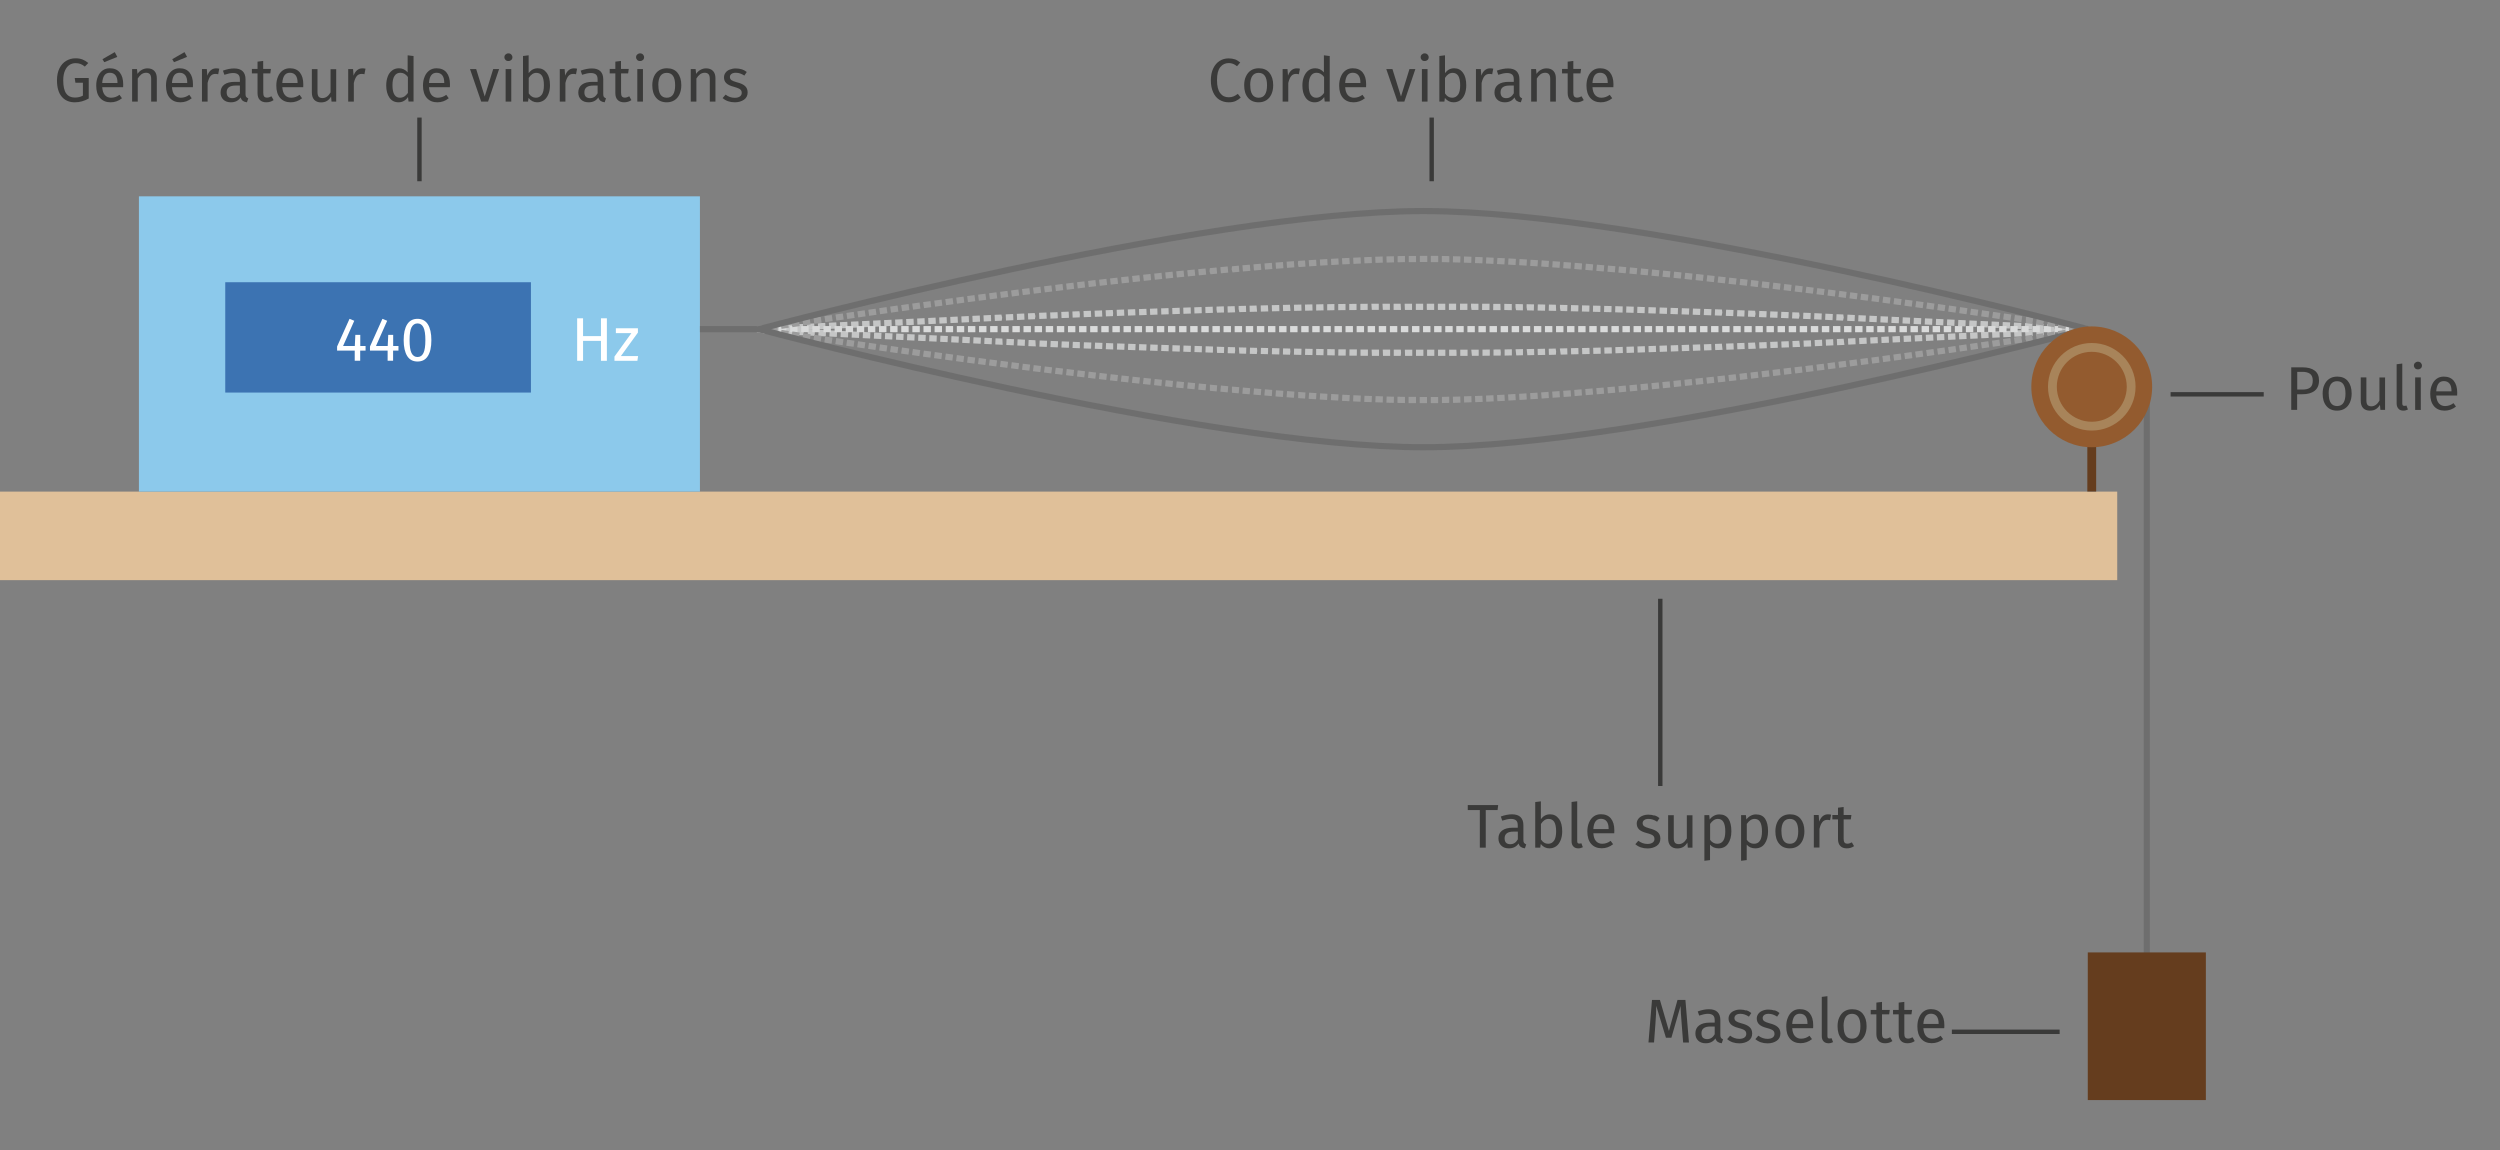 <?xml version="1.0" encoding="UTF-8"?>
<svg id="Calque_1" data-name="Calque 1" xmlns="http://www.w3.org/2000/svg" viewBox="0 0 283.46 130.39">
  <rect x="0" y="0" width="283.46" height="130.39" fill="#808080" stroke="none"/>
  <defs>
    <style>
      .cls-1 {
        fill: #fff;
      }

      .cls-2 {
        fill: #9c9c9c;
      }

      .cls-3 {
        fill: #935b2f;
      }

      .cls-4 {
        fill: #a8845a;
      }

      .cls-5 {
        fill: #d9dada;
      }

      .cls-6 {
        fill: #c5c6c6;
      }

      .cls-7 {
        fill: #6e6e6e;
      }

      .cls-8, .cls-9 {
        fill: #653d1e;
      }

      .cls-10 {
        fill: #3a3a39;
      }

      .cls-11 {
        fill: #3c73b2;
      }

      .cls-11, .cls-9, .cls-12, .cls-13 {
        fill-rule: evenodd;
      }

      .cls-12 {
        fill: #e0c099;
      }

      .cls-13 {
        fill: #8cc9eb;
      }

      .cls-14 {
        isolation: isolate;
      }
    </style>
  </defs>
  <path class="cls-6" d="m236.7,37.67l-.85-.04.04-.7.85.04-.04.7Zm-150.22-.02l-.04-.7.84-.04.04.7-.84.04Zm148.95-.04l-.84-.04.04-.7.84.04-.04.7Zm-147.67-.02l-.06-.7.84-.04.04.7-.82.04Zm146.41-.04l-.84-.04.04-.7.84.04-.04.7Zm-145.18-.02l-.04-.7.84-.04.04.7-.84.04Zm143.92-.04l-.84-.04.04-.7.84.04-.04.7Zm-142.66-.02l-.04-.7.84-.04.04.7-.84.04Zm141.41-.04l-.84-.04.04-.7.84.04-.04.7Zm-140.07-.02l-.09-.35-.02-.35.84-.04.03.7-.76.04Zm138.82-.04l-.84-.04.04-.7.84.04-.04.7Zm-137.64-.02l-.04-.7.84-.04.03.7-.84.04Zm136.38-.04l-.84-.04.04-.7.84.04-.04.7Zm-135.13-.02l-.04-.7.84-.04.04.7-.84.04Zm133.87-.04l-.84-.04.03-.7.84.04-.04.7Zm-132.62-.02l-.04-.7.84-.04.03.7-.84.04Zm131.36-.04l-.84-.04.03-.7.84.04-.03.7Zm-130.11-.02l-.03-.7.84-.04.03.7-.84.04Zm128.85-.04l-.84-.04.04-.7.84.04-.03.7Zm-127.6-.02l-.03-.7.84-.04.03.7-.84.04Zm126.34-.04l-.84-.04.03-.7.84.04-.03.7Zm-125.09-.02l-.03-.7.84-.04.03.7-.84.04Zm123.83-.04l-.84-.04.03-.7.84.04-.03.7Zm-122.58-.02l-.03-.7.84-.04.03.7-.84.04Zm121.32-.04l-.84-.04.03-.7.84.04-.03.7Zm-120.07-.02l-.03-.7.84-.04.03.7-.84.04Zm118.81-.04l-.84-.04.03-.7.84.04-.03.7Zm-117.56-.02l-.03-.7.84-.04.03.7-.84.04Zm116.3-.04l-.84-.04.03-.7.84.04-.03.7Zm-115.05-.02l-.03-.7.84-.04.03.7-.84.04Zm113.79-.04l-.84-.04.03-.7.84.04-.03.7Zm-112.54-.02l-.03-.7.84-.04.03.7-.84.04Zm111.28-.04l-.84-.04.03-.7.84.04-.03.7Zm-110.03-.02l-.03-.7.84-.04.03.7-.84.04Zm108.77-.04l-.84-.04.03-.7.84.04-.03.7Zm-107.52-.02l-.03-.7.84-.04.03.7-.84.04Zm106.27-.04l-.84-.04.03-.7.84.04-.03.7Zm-105.01-.02l-.03-.7.84-.04.03.7-.84.04Zm103.75-.04l-.84-.04.03-.7.84.04-.03.7Zm-102.5-.02l-.03-.7.84-.04.03.7-.84.04Zm101.25-.04l-.84-.04.03-.7.84.04-.03.7Zm-99.99-.02l-.03-.7.84-.04.03.7-.84.04Zm98.74-.04l-.84-.04.03-.7.84.04-.03.7Zm-97.48-.02l-.03-.7.77-.03.09.35-.05.35-.77.03Zm96.23-.04v-.35s0,.35,0,.35Zm-.06,0l-.77-.03.03-.7.77.03.05.35-.08.35Zm-94.91-.01l-.03-.7.84-.04.03.7-.84.04Zm93.72-.04l-.84-.04.03-.7.84.04-.03.7Zm-92.46-.02l-.03-.7.84-.04.03.7-.84.04Zm91.21-.04l-.84-.04.03-.7.84.04-.03.7Zm-89.95-.02l-.03-.7.77-.03.08.35-.06.35-.77.03Zm88.7-.04l-.84-.03.03-.7.84.03-.03.7Zm-87.44-.02l-.03-.7.84-.03.03.7-.84.03Zm86.19-.03v-.35s0,.35,0,.35Zm-.06,0l-.78-.03.03-.7.77.03.05.35-.08.35Zm-84.87-.01l-.03-.7.84-.03.03.7-.84.03Zm83.68-.04l-.84-.03.03-.7.84.03-.03.7Zm-82.42-.02l-.03-.7.84-.03.03.7-.84.03Zm81.17-.03l-.84-.03.03-.7.84.03-.03.7Zm-79.91-.02l-.03-.7.8-.03.05.35-.02.35-.8.03Zm78.66-.03l-.84-.03.03-.7.84.03-.03.7Zm-77.4-.02l-.03-.7.84-.03.03.7-.84.03Zm76.15-.03v-.35s0,.35,0,.35Zm-.06,0l-.78-.03.03-.7.78.03.05.35-.07.35Zm-74.83-.01l-.03-.7.84-.03.03.7-.84.03Zm73.64-.03l-.83-.03.03-.7.83.03-.03.7Zm-72.39-.02l-.03-.7.81-.03.04.35-.02.35-.81.03Zm71.13-.03l-.84-.03.03-.7.84.03-.03.7Zm-69.88-.02l-.03-.7.84-.03.03.7-.84.03Zm68.63-.03v-.35s0,.35,0,.35Zm-.06,0l-.78-.03.03-.7.78.03.04.35-.07.35Zm-67.31-.01l-.03-.7.84-.03.03.7-.84.03Zm66.12-.03l-.84-.03.03-.7.84.03-.03.7Zm-64.86-.01l-.02-.7.84-.03.03.7-.84.03Zm63.6-.03l-.84-.03.03-.7.84.03-.03.7Zm-62.35-.01l-.03-.7.84-.03.02.7-.84.03Zm61.09-.03l-.84-.03.03-.7.84.03-.03.7Zm-59.83-.01l-.02-.7.84-.03.02.7-.84.03Zm58.57-.03l-.84-.03.02-.7.84.03-.03.7Zm-57.31-.01l-.02-.7.84-.03.02.7-.84.03Zm56.06-.03l-.84-.03.03-.7.84.03-.02.7Zm-54.81-.01l-.02-.7.84-.03.02.7-.84.03Zm53.55-.03l-.84-.03.02-.7.84.03-.02.7Zm-52.3-.01l-.02-.7.83-.03.02.7-.83.03Zm51.04-.03l-.84-.03.02-.7.84.03-.02.7Zm-49.79-.01l-.02-.7.84-.03.02.7-.84.03Zm48.54-.03l-.84-.03.02-.7.84.03-.02.7Zm-47.23-.01l-.06-.35v-.35s.83-.03.83-.03l.02.7-.79.02Zm45.98-.02l-.84-.03.02-.7.84.03-.02.7Zm-44.77-.01l-.02-.7.81-.02.05.7-.84.03Zm43.51-.03l-.84-.02.02-.7.84.02-.02.7Zm-42.19-.01l-.08-.35v-.35s.83-.02.83-.02l.02.7-.77.02Zm40.93-.02l-.84-.02.02-.7.84.02-.02.7Zm-39.75-.01l-.02-.7.79-.02.06.7-.84.02Zm38.5-.02l-.84-.02.02-.7.84.02-.02.7Zm-37.24-.01l-.02-.7.82-.02.04.7-.84.02Zm35.99-.02l-.84-.02.02-.7.84.02-.02.7Zm-34.73-.01l-.02-.7.84-.02.02.7-.84.02Zm33.48-.02l-.76-.02-.07-.35v-.35s.85.02.85.02l-.02.7Zm-32.22-.01l-.02-.7.8-.02.06.7-.84.02Zm30.96-.02l-.84-.02.02-.7.79.02.03.7Zm-29.71,0l-.02-.7.84-.02.02.7-.84.02Zm28.45-.02l-.84-.02.02-.7.84.02-.02.7Zm-27.2,0l-.02-.7.84-.02.02.7-.84.02Zm25.94-.02l-.77-.02-.06-.35v-.35s.84.02.84.02l-.02.7Zm-24.69,0v-.7s.82-.02.82-.02l.02.7-.84.02Zm23.43-.02l-.77-.02-.06-.35v-.35s.84.02.84.02v.7Zm-22.18,0v-.7s.82-.02.82-.02v.7s-.82.02-.82.02Zm20.92-.02l-.84-.02v-.7s.85.02.85.02v.7Zm-19.67,0v-.7s.83-.01.83-.01v.7s-.83.01-.83.01Zm18.41-.01h-.84s.01-.71.01-.71h.81s.02.71.02.71Zm-17.16,0v-.7s.83-.01.83-.01v.7s-.83.01-.83.01Zm15.9-.01h-.84s.01-.71.01-.71h.84s-.01.71-.01.71Zm-14.64,0v-.7s.83-.01.83-.01v.7s-.83.01-.83.01Zm13.39-.01h-.78s-.06-.36-.06-.36v-.35s.84.01.84.01v.7Zm-12.09,0l-.05-.7h.84s0,.69,0,.69h-.8Zm10.84,0h-.84s0-.71,0-.71h.84s0,.71,0,.71Zm-9.59,0l-.04-.7h.84s0,.69,0,.69h-.8Zm8.33,0h-.84s0-.71,0-.71h.82s0,.71,0,.71Zm-7.11,0v-.7s.8,0,.8,0l.04.7h-.84Zm5.86,0h-.84s0-.7,0-.7h.84s0,.7,0,.7Zm-4.58,0l-.03-.7h.84s0,.7,0,.7h-.81Zm3.32,0h-.83s-.01-.35-.01-.35v-.35s.84,0,.84,0v.7Zm-2.08,0v-.7s.83,0,.83,0v.7h-.83Z"/>
  <path class="cls-6" d="m161.38,40.35h-.83s0-.7,0-.7h.84v.7Zm.43,0v-.7s.82,0,.82,0v.7s-.82,0-.82,0Zm-1.69,0h-.81s-.02-.7-.02-.7h.84s0,.7,0,.7Zm2.93,0v-.7s.83,0,.83,0v.7s-.83,0-.83,0Zm-4.19,0v-.35s0,.35,0,.35Zm-.03,0h-.8s0-.71,0-.71h.8s.03.36.03.36l-.04.35Zm5.48,0v-.7s.82,0,.82,0l.02.35v.35s-.84,0-.84,0Zm-6.7,0h-.8s-.03-.71-.03-.71h.84s0,.71,0,.71Zm7.96,0v-.7s.83,0,.83,0v.7s-.83,0-.83,0Zm-9.22,0h-.8s-.03-.71-.03-.71h.84s0,.71,0,.71Zm10.54,0l-.07-.7h.84s0,.69,0,.69h-.78Zm-11.79-.01h-.84s0-.71,0-.71h.84s0,.71,0,.71Zm12.99,0v-.7s.83-.01.83-.01v.7s-.83.01-.83.01Zm-14.25-.01h-.84s.01-.71.01-.71h.84s-.01.71-.01.71Zm15.5,0v-.7s.79-.01.79-.01l.04.35-.02.35h-.81Zm-16.76-.01h-.84s.01-.71.01-.71h.84s-.01.71-.01.71Zm18.02,0v-.7s.82-.02.82-.02v.7s-.82.02-.82.02Zm-19.27-.02l-.84-.02v-.7s.85.02.85.02v.7Zm20.59,0l-.08-.7.84-.02v.7s-.76.02-.76.02Zm-21.85-.02l-.84-.02v-.7s.85.02.85.02l-.02.7Zm23.11,0l-.08-.7.84-.02.02.7-.77.02Zm-24.37-.02l-.84-.02.02-.7.84.02-.02.7Zm25.55,0l-.02-.7.84-.02.02.7-.84.02Zm-26.81-.02l-.84-.02.02-.7.84.02-.02.7Zm28.07,0l-.02-.7.79-.02.05.35-.03.35-.79.02Zm-29.32-.02v-.35s0,.35,0,.35Zm-.04,0l-.8-.02.02-.7.8.02.03.35-.05.35Zm30.7-.01l-.1-.7.84-.02.02.7-.76.02Zm-31.91-.02l-.84-.02.02-.7.84.02-.02.7Zm33.09-.01l-.02-.7.84-.02.02.7-.84.02Zm-34.35-.02v-.35s0,.35,0,.35Zm-.02,0l-.82-.02.02-.7.81.02v.35s-.02.35-.02.35Zm35.63,0l-.02-.7.84-.02.02.7-.84.02Zm-36.86-.02v-.35s0,.35,0,.35Zm-.04,0l-.79-.02.02-.7.79.02.03.35-.05.35Zm38.16-.01l-.02-.7.84-.02.02.7-.84.02Zm-39.37-.02l-.77-.02-.05-.7.84.02-.02.7Zm40.63-.01l-.02-.7.84-.02.02.7-.84.02Zm-41.88-.03v-.35s0,.35,0,.35Zm-.03,0l-.81-.02.02-.7.81.02.02.35-.04.35Zm43.16-.01l-.02-.7.84-.03.02.7-.84.03Zm-44.39-.03l-.79-.02-.03-.7.84.03-.02.7Zm45.65-.01l-.02-.7.84-.03.02.7-.84.03Zm-46.91-.03l-.84-.03.02-.7.84.03-.02.7Zm48.16-.01l-.02-.7.84-.03.02.7-.84.03Zm-49.42-.03l-.83-.03.02-.7.83.03-.02.7Zm50.67-.01l-.02-.7.84-.03.02.7-.84.03Zm-51.92-.03l-.84-.03.02-.7.84.03-.02.7Zm53.18-.01l-.03-.7.84-.03.02.7-.84.03Zm-54.43-.03l-.84-.03.02-.7.84.03-.02.7Zm55.69-.01l-.02-.7.84-.03.03.7-.84.03Zm-56.95-.03l-.84-.03.02-.7.84.03-.02.7Zm58.2-.01l-.03-.7.84-.03.03.7-.84.03Zm-59.46-.03l-.84-.03.03-.7.84.03-.02.7Zm60.72-.01l-.03-.7.84-.03.03.7-.84.03Zm-61.98-.03l-.84-.03.02-.7.84.03-.03.7Zm63.24-.01l-.03-.7.84-.03.03.7-.84.03Zm-64.49-.03l-.84-.03.03-.7.84.03-.03.7Zm65.75-.01l-.03-.7.78-.03.08.7-.84.03Zm-67-.03l-.84-.03.03-.7.84.03-.03.7Zm68.26-.01l-.03-.7.84-.03.03.7-.84.03Zm-69.52-.03l-.84-.03.03-.7.81.03v.7Zm70.77-.02l-.03-.7.83-.03.03.7-.83.03Zm-72.02-.03l-.84-.03.03-.7.84.03-.03.7Zm73.27-.01l-.03-.7.78-.03.09.7-.84.03Zm-74.53-.03l-.84-.03.03-.7.84.03-.03.7Zm75.78-.02l-.03-.7.84-.03.03.7-.84.03Zm-77.04-.03l-.84-.03.03-.7.8.03v.7Zm78.29-.02l-.03-.7.84-.03.03.7-.84.03Zm-79.55-.03l-.84-.03.03-.7.84.03-.03.7Zm80.81-.02l-.03-.7.84-.03.03.7-.84.03Zm-82.06-.03l-.84-.03.03-.7.84.03-.03.7Zm83.32-.02l-.03-.7.78-.03.09.7-.84.03Zm-84.57-.03l-.84-.03.03-.7.84.03-.03.7Zm85.83-.02l-.03-.7.84-.03.03.7-.84.03Zm-87.08-.04l-.84-.03.03-.7.77.03.04.7Zm88.34-.02l-.03-.7.84-.04.03.7-.84.04Zm-89.59-.04l-.84-.04.03-.7.84.04-.03.7Zm90.85-.02l-.03-.7.84-.04.03.7-.84.04Zm-92.1-.04l-.84-.04.03-.7.84.04-.03.7Zm93.36-.02l-.03-.7.77-.03.09.7-.84.04Zm-94.61-.04l-.84-.04.03-.7.77.03.04.7Zm95.87-.02l-.03-.7.84-.04.03.7-.84.04Zm-97.12-.04l-.84-.04.03-.7.84.04-.03.7Zm98.38-.02l-.03-.7.84-.04.03.7-.84.04Zm-99.63-.04l-.84-.04.03-.7.84.04-.03.7Zm100.89-.02l-.03-.7.84-.04.03.7-.84.04Zm-102.14-.04l-.84-.04.03-.7.84.04-.03.7Zm103.4-.02l-.03-.7.84-.04.03.7-.84.04Zm-104.65-.04l-.84-.04.03-.7.84.04-.03.7Zm105.91-.02l-.03-.7.84-.04.03.7-.84.04Zm-107.16-.04l-.84-.04.03-.7.84.04-.03.7Zm108.42-.02l-.03-.7.84-.04.03.7-.84.04Zm-109.67-.04l-.84-.04.03-.7.84.04-.03.7Zm110.93-.02l-.03-.7.84-.04.03.7-.84.04Zm-112.18-.04l-.84-.04.03-.7.84.04-.03.7Zm113.44-.02l-.03-.7.84-.04.03.7-.84.04Zm-114.7-.04l-.84-.04.03-.7.84.04-.03.7Zm115.95-.02l-.03-.7.84-.04.03.7-.84.04Zm-117.2-.04l-.84-.04.03-.7.84.04-.03.7Zm118.46-.02l-.03-.7.84-.04.03.7-.84.04Zm-119.72-.04l-.84-.04.03-.7.84.04-.03.7Zm120.97-.02l-.03-.7.84-.04.03.7-.84.04Zm-122.22-.04l-.84-.04.03-.7.84.04-.03.7Zm123.48-.02l-.03-.7.84-.04.03.7-.84.04Zm-124.74-.04l-.84-.04.03-.7.84.04-.03.7Zm125.99-.02l-.04-.7.84-.04.03.7-.84.04Zm-127.25-.04l-.84-.04.03-.7.84.04-.03.7Zm128.5-.02l-.03-.7.84-.04.03.7-.84.04Zm-129.76-.04l-.84-.04.04-.7.84.04-.03.7Zm131.01-.02l-.03-.7.84-.04.04.7-.84.04Zm-132.27-.04l-.84-.04.04-.7.84.04-.04.7Zm133.52-.02l-.04-.7.84-.04.04.7-.84.04Zm-134.78-.04l-.84-.04.04-.7.84.04-.03.7Zm136.03-.02l-.04-.7.84-.04.04.7-.84.04Zm-137.29-.04l-.76-.04-.04-.7.84.04-.03.7Zm138.55-.02l-.04-.7.84-.04.04.7-.84.04Zm-139.8-.04l-.84-.04.04-.7.84.04-.04.7Zm141.06-.02l-.04-.7.84-.04.04.7-.84.04Zm-142.31-.04l-.84-.04.04-.7.84.04-.04.7Zm143.57-.02l-.04-.7.84-.04.04.7-.84.04Zm-144.83-.04l-.82-.04v-.7s.85.04.85.04l-.04.7Zm146.09-.02l-.04-.7.84-.04.04.7-.84.04Zm-147.34-.04l-.84-.04.04-.7.84.04-.04.7Zm148.6-.02l-.04-.7.85-.04.04.7-.85.04Z"/>
  <path class="cls-5" d="m236.3,37.67h-.84v-.7h.84v.7Zm-1.25,0h-.84v-.7h.84v.7Zm-1.26,0h-.84v-.7h.84v.7Zm-1.25,0h-.84v-.7h.84v.7Zm-1.26,0h-.84v-.7h.84v.7Zm-1.26,0h-.84v-.7h.84v.7Zm-1.25,0h-.84v-.7h.84v.7Zm-1.26,0h-.84v-.7h.84v.7Zm-1.25,0h-.84v-.7h.84v.7Zm-1.26,0h-.84v-.7h.84v.7Zm-1.26,0h-.84v-.7h.84v.7Zm-1.25,0h-.84v-.7h.84v.7Zm-1.26,0h-.84v-.7h.84v.7Zm-1.26,0h-.84v-.7h.84v.7Zm-1.25,0h-.84v-.7h.84v.7Zm-1.26,0h-.84v-.7h.84v.7Zm-1.25,0h-.84v-.7h.84v.7Zm-1.26,0h-.84v-.7h.84v.7Zm-1.26,0h-.84v-.7h.84v.7Zm-1.25,0h-.84v-.7h.84v.7Zm-1.26,0h-.84v-.7h.84v.7Zm-1.25,0h-.84v-.7h.84v.7Zm-1.26,0h-.84v-.7h.84v.7Zm-1.26,0h-.84v-.7h.84v.7Zm-1.25,0h-.84v-.7h.84v.7Zm-1.26,0h-.84v-.7h.84v.7Zm-1.25,0h-.84v-.7h.84v.7Zm-1.26,0h-.84v-.7h.84v.7Zm-1.26,0h-.84v-.7h.84v.7Zm-1.25,0h-.84v-.7h.84v.7Zm-1.26,0h-.84v-.7h.84v.7Zm-1.25,0h-.84v-.7h.84v.7Zm-1.26,0h-.84v-.7h.84v.7Zm-1.26,0h-.84v-.7h.84v.7Zm-1.25,0h-.84v-.7h.84v.7Zm-1.26,0h-.84v-.7h.84v.7Zm-1.26,0h-.84v-.7h.84v.7Zm-1.25,0h-.84v-.7h.84v.7Zm-1.26,0h-.84v-.7h.84v.7Zm-1.25,0h-.84v-.7h.84v.7Zm-1.26,0h-.84v-.7h.84v.7Zm-1.26,0h-.84v-.7h.84v.7Zm-1.25,0h-.84v-.7h.84v.7Zm-1.26,0h-.84v-.7h.84v.7Zm-1.25,0h-.84v-.7h.84v.7Zm-1.26,0h-.84v-.7h.84v.7Zm-1.26,0h-.84v-.7h.84v.7Zm-1.25,0h-.84v-.7h.84v.7Zm-1.26,0h-.84v-.7h.84v.7Zm-1.25,0h-.84v-.7h.84v.7Zm-1.26,0h-.84v-.7h.84v.7Zm-1.26,0h-.84v-.7h.84v.7Zm-1.25,0h-.84v-.7h.84v.7Zm-1.26,0h-.84v-.7h.84v.7Zm-1.26,0h-.84v-.7h.84v.7Zm-1.25,0h-.84v-.7h.84v.7Zm-1.26,0h-.84v-.7h.84v.7Zm-1.25,0h-.84v-.7h.84v.7Zm-1.26,0h-.84v-.7h.84v.7Zm-1.26,0h-.84v-.7h.84v.7Zm-1.25,0h-.84v-.7h.84v.7Zm-1.26,0h-.84v-.7h.84v.7Zm-1.25,0h-.84v-.7h.84v.7Zm-1.26,0h-.84v-.7h.84v.7Zm-1.26,0h-.84v-.7h.84v.7Zm-1.25,0h-.84v-.7h.84v.7Zm-1.26,0h-.84v-.7h.84v.7Zm-1.25,0h-.84v-.7h.84v.7Zm-1.26,0h-.84v-.7h.84v.7Zm-1.26,0h-.84v-.7h.84v.7Zm-1.25,0h-.84v-.7h.84v.7Zm-1.26,0h-.84v-.7h.84v.7Zm-1.25,0h-.84v-.7h.84v.7Zm-1.26,0h-.84v-.7h.84v.7Zm-1.26,0h-.84v-.7h.84v.7Zm-1.26,0h-.84v-.7h.84v.7Zm-1.26,0h-.84v-.7h.84v.7Zm-1.26,0h-.84v-.7h.84v.7Zm-1.26,0h-.84v-.7h.84v.7Zm-1.26,0h-.84v-.7h.84v.7Zm-1.26,0h-.84v-.7h.84v.7Zm-1.26,0h-.84v-.7h.84v.7Zm-1.26,0h-.84v-.7h.84v.7Zm-1.26,0h-.84v-.7h.84v.7Zm-1.26,0h-.84v-.7h.84v.7Zm-1.26,0h-.84v-.7h.84v.7Zm-1.26,0h-.84v-.7h.84v.7Zm-1.26,0h-.84v-.7h.84v.7Zm-1.26,0h-.84v-.7h.84v.7Zm-1.26,0h-.84v-.7h.84v.7Zm-1.26,0h-.84v-.7h.84v.7Zm-1.26,0h-.84v-.7h.84v.7Zm-1.26,0h-.84v-.7h.84v.7Zm-1.26,0h-.84v-.7h.84v.7Zm-1.26,0h-.84v-.7h.84v.7Zm-1.26,0h-.84v-.7h.84v.7Zm-1.26,0h-.84v-.7h.84v.7Zm-1.26,0h-.84v-.7h.84v.7Zm-1.26,0h-.84v-.7h.84v.7Zm-1.26,0h-.84v-.7h.84v.7Zm-1.26,0h-.84v-.7h.84v.7Zm-1.26,0h-.84v-.7h.84v.7Zm-1.26,0h-.84v-.7h.84v.7Zm-1.26,0h-.84v-.7h.84v.7Zm-1.26,0h-.84v-.7h.84v.7Zm-1.26,0h-.84v-.7h.84v.7Zm-1.26,0h-.84v-.7h.84v.7Zm-1.26,0h-.84v-.7h.84v.7Zm-1.26,0h-.84v-.7h.84v.7Zm-1.26,0h-.84v-.7h.84v.7Zm-1.26,0h-.84v-.7h.84v.7Zm-1.26,0h-.84v-.7h.84v.7Zm-1.26,0h-.84v-.7h.84v.7Zm-1.26,0h-.84v-.7h.84v.7Zm-1.26,0h-.84v-.7h.84v.7Zm-1.26,0h-.84v-.7h.84v.7Zm-1.26,0h-.84v-.7h.84v.7Zm-1.26,0h-.84v-.7h.84v.7Zm-1.26,0h-.84v-.7h.84v.7Zm-1.26,0h-.84v-.7h.84v.7Z"/>
  <path class="cls-2" d="m161.39,45.71h-.42s0-.7,0-.7h.83s0,.7,0,.7h-.42Zm.84,0v-.7s.83,0,.83,0v.7s-.83,0-.83,0Zm-1.68,0h-.84s0-.71,0-.71h.84s0,.71,0,.71Zm2.94-.01v-.7s.83-.02.83-.02v.7s-.83.02-.83.02Zm-4.2,0l-.84-.02v-.7s.85.02.85.02v.7Zm5.46-.02l-.02-.7.84-.02.02.7-.84.02Zm-6.71,0l-.84-.02.02-.7.83.02-.02.7Zm7.97-.04l-.02-.7.84-.03.02.7-.84.03Zm-9.23,0l-.84-.03.03-.7.83.03-.02.7Zm10.49-.04l-.03-.7.84-.03.03.7-.84.03Zm-11.75,0l-.84-.03.03-.7.84.03-.03.7Zm13-.05l-.03-.7.84-.04.03.7-.84.04Zm-14.26,0l-.84-.04.03-.7.84.04-.03.7Zm15.52-.06l-.04-.7.84-.04.04.7-.84.04Zm-16.78,0l-.84-.04.04-.7.84.04-.04.7Zm18.03-.07l-.04-.7.83-.05.04.7-.84.05Zm-19.29,0l-.84-.05.04-.7.83.05-.04.7Zm20.54-.07l-.04-.7.83-.05.04.7-.84.05Zm-21.8,0l-.84-.05.04-.7.83.05-.04.7Zm23.05-.08l-.04-.7.83-.05.05.7-.84.05Zm-24.31,0l-.84-.05.05-.7.83.05-.04.7Zm25.57-.08l-.05-.7.83-.06.05.7-.83.06Zm-26.82,0l-.78-.05v-.7s.83.06.83.06l-.05.7Zm28.07-.09l-.05-.7.83-.06.05.7-.83.06Zm-29.33,0l-.83-.06.05-.7.83.06-.05.7Zm-1.25-.09l-.84-.06.05-.7.84.06-.05.7Zm31.83,0l-.05-.7.84-.06.05.7-.84.06Zm1.25-.1l-.05-.7.83-.07.05.7-.83.07Zm-34.34,0l-.84-.07.06-.7.83.07-.05.7Zm35.6-.1l-.06-.7.83-.07.06.7-.83.07Zm-36.85,0l-.83-.07.06-.7.83.07-.06.7Zm38.1-.1l-.06-.7.83-.07.06.7-.84.07Zm-39.35,0l-.84-.07.06-.7.83.07-.06.7Zm40.61-.11l-.06-.7.83-.07.06.7-.84.07Zm-41.86,0l-.77-.07v-.7s.83.07.83.07l-.06.7Zm43.11-.11l-.06-.7.83-.08.06.7-.83.08Zm-44.36,0l-.83-.08.06-.7.83.08-.06.7Zm45.61-.11l-.06-.7.83-.08.07.7-.83.08Zm-46.87,0l-.76-.07v-.7s.83.08.83.08l-.06.7Zm-1.25-.12l-.83-.08.07-.7.83.08-.07.7Zm49.37,0l-.07-.7.83-.08.07.7-.83.08Zm1.25-.12l-.07-.7.83-.08.07.7-.83.08Zm-51.87,0l-.83-.08.07-.7.83.08-.07.7Zm53.11-.12l-.07-.7.83-.08.07.7-.83.08Zm-54.37,0l-.83-.08.07-.7.83.08-.07.7Zm55.62-.13l-.07-.7.83-.09.07.7-.83.09Zm-56.87,0l-.83-.09.07-.7.83.09-.07.7Zm58.12-.13l-.07-.7.83-.09.07.7-.83.09Zm-59.37,0l-.83-.09.07-.7.83.09-.07.7Zm60.62-.13l-.07-.7.83-.09.08.7-.84.09Zm-61.87,0l-.84-.09.08-.7.83.09-.07.7Zm63.12-.13l-.08-.7.83-.09.08.7-.83.09Zm-64.38,0l-.83-.09.08-.7.83.09-.08.7Zm65.63-.14l-.08-.7.83-.09.08.7-.83.09Zm-66.88,0l-.83-.09.08-.7.83.09-.08.7Zm68.13-.14l-.08-.7.83-.09.08.7-.83.09Zm-69.37,0l-.83-.09.08-.7.83.09-.08.7Zm70.62-.14l-.08-.7.83-.1.08.7-.83.1Zm-71.87,0l-.83-.1.08-.7.83.1-.08.7Zm73.12-.14l-.08-.7.83-.1.08.7-.83.1Zm-74.36,0l-.83-.1.08-.7.83.1-.08.7Zm-1.25-.15l-.83-.1.08-.7.83.1-.08.7Zm76.86,0l-.08-.7.83-.1.08.7-.83.1Zm1.25-.15l-.08-.7.83-.1.08.7-.83.1Zm-79.35,0l-.83-.1.08-.7.83.1-.08.7Zm80.6-.15l-.08-.7.83-.1.08.7-.83.1Zm-81.85,0l-.83-.1.08-.7.83.1-.08.7Zm83.1-.15l-.09-.69.83-.1.08.7-.83.1Zm-84.35,0l-.83-.1.09-.69.83.1-.09.69Zm-1.25-.15l-.83-.1.09-.69.83.1-.09.69Zm86.84,0l-.09-.69.83-.1.09.69-.83.1Zm1.25-.16l-.09-.69.83-.1.09.69-.83.1Zm-89.33,0l-.83-.1.09-.69.83.1-.09.69Zm90.58-.16l-.09-.69.83-.11.09.69-.83.11Zm-91.83,0l-.83-.11.09-.69.83.11-.09.69Zm93.07-.16l-.09-.69.83-.11.09.69-.83.11Zm-94.32,0l-.83-.11.09-.69.83.11-.09.69Zm-1.25-.16l-.83-.11.09-.69.83.11-.09.69Zm96.81,0l-.09-.69.83-.11.09.69-.83.11Zm1.25-.16l-.09-.69.83-.11.09.69-.83.11Zm-99.3,0l-.83-.11.09-.69.83.11-.09.69Zm100.55-.16l-.09-.69.83-.11.09.69-.83.11Zm-101.79,0l-.83-.11.09-.69.83.11-.09.69Zm103.04-.17l-.09-.69.83-.11.09.69-.83.11Zm-104.29,0l-.83-.11.09-.69.83.11-.09.69Zm105.53-.17l-.09-.69.83-.11.09.69-.83.11Zm-106.78,0l-.83-.11.09-.69.83.11-.09.69Zm108.02-.17l-.09-.69.83-.11.09.69-.83.11Zm-109.27,0l-.83-.11.09-.69.83.11-.09.69Zm110.51-.17l-.1-.69.83-.11.1.69-.83.11Zm-111.76,0l-.83-.11.1-.69.83.11-.09.69Zm-1.24-.17l-.83-.12.1-.69.83.12-.1.69Zm114.25,0l-.1-.69.83-.12.1.69-.83.12Zm1.25-.17l-.1-.69.83-.12.1.69-.83.12Zm-116.74,0l-.83-.12.1-.69.83.12-.1.69Zm117.98-.17l-.1-.69.83-.12.1.69-.83.12Zm-119.23,0l-.83-.12.1-.69.83.12-.1.69Zm-1.24-.18l-.83-.12.1-.69.83.12-.1.69Zm121.71,0l-.1-.69.83-.12.1.69-.83.12Zm1.24-.18l-.1-.69.83-.12.1.69-.83.12Zm-124.2,0l-.83-.12.1-.69.83.12-.1.69Zm-1.24-.18l-.83-.12.1-.69.83.12-.1.69Zm126.69,0l-.1-.69.83-.12.1.69-.83.12Zm1.25-.18l-.1-.69.83-.12.1.69-.83.12Zm-129.18,0l-.83-.12.1-.69.83.12-.1.69Zm-1.24-.18l-.83-.12.1-.69.83.12-.1.69Zm131.67,0l-.1-.69.83-.12.1.69-.83.12Zm1.24-.18l-.1-.69.83-.12.1.69-.83.12Zm-134.16,0l-.83-.12.1-.69.83.12-.1.69Zm-1.24-.19l-.83-.12.1-.69.83.12-.1.69Zm136.73-.01l-.14-.33.03-.36.74-.11.1.69-.74.11Zm1.16-.17l-.1-.69.83-.12.11.69-.83.12Zm-139.13,0l-.83-.12.11-.69.83.12-.1.69Zm-1.24-.19l-.83-.13.11-.69.83.13-.11.69Zm141.68,0l-.16-.68.83-.13.11.69-.77.12Zm1.19-.18l-.11-.69.83-.13.11.69-.83.13Zm-144.11,0l-.83-.13.11-.69.83.13-.11.69Zm145.35-.19l-.11-.69.83-.13.11.69-.83.13Zm-146.6,0l-.77-.12.05-.7.83.13-.11.69Zm147.84-.19l-.11-.69.84-.13.11.69-.84.13Zm-149.09,0l-.84-.13.11-.69.84.13-.11.69Z"/>
  <path class="cls-2" d="m86.11,37.67l-.11-.69.84-.13.11.69-.84.13Zm150.54,0l-.84-.13.11-.69.84.13-.11.69Zm-1.25-.2l-.83-.13.11-.69.83.13-.11.69Zm-147.98,0l-.11-.34v-.35s.78-.12.78-.12l.11.69-.77.12Zm146.74-.18l-.83-.13.11-.69.83.13-.11.69Zm-145.55,0l-.11-.69.83-.13.11.69-.83.13Zm144.31-.19l-.77-.12v-.35s.11-.34.11-.34l.77.12-.11.69Zm-143.07,0l-.11-.69.83-.13.11.69-.83.13Zm1.24-.19l-.11-.69.83-.12.1.69-.83.12Zm140.58,0l-.83-.12.1-.69.83.12-.11.69Zm-139.34-.19l-.1-.69.83-.12.1.69-.83.12Zm138.1,0l-.74-.11.02-.71.83.12-.1.69Zm1.71-.1l.05-.35-.05.35Zm-138.56-.09l-.1-.69.83-.12.1.69-.83.12Zm135.61,0l-.83-.12.1-.69.83.12-.1.69Zm-1.24-.18l-.83-.12.1-.69.83.12-.1.69Zm-133.12,0l-.1-.69.83-.12.1.69-.83.12Zm131.88-.18l-.83-.12.1-.69.83.12-.1.69Zm-130.64,0l-.1-.69.83-.12.1.69-.83.12Zm1.24-.18l-.1-.69.83-.12.1.69-.83.12Zm128.15,0l-.83-.12.1-.69.83.12-.1.69Zm-126.91-.18l-.1-.69.83-.12.1.69-.83.12Zm125.66,0l-.83-.12.1-.69.83.12-.1.69Zm-1.24-.18l-.83-.12.1-.69.83.12-.1.69Zm-123.18,0l-.1-.69.83-.12.1.69-.83.12Zm1.24-.18l-.1-.69.83-.12.1.69-.83.12Zm120.69,0l-.83-.12.1-.69.83.12-.1.69Zm-1.24-.17l-.83-.12.1-.69.83.12-.1.69Zm-118.2,0l-.1-.69.83-.12.1.69-.83.12Zm116.96-.17l-.83-.12.1-.69.83.12-.1.69Zm-115.71,0l-.1-.69.83-.12.1.69-.83.12Zm1.24-.17l-.1-.69.83-.11.09.69-.83.11Zm113.23,0l-.83-.11.1-.69.83.11-.1.69Zm-111.98-.17l-.09-.69.83-.11.09.69-.83.11Zm110.74,0l-.83-.11.09-.69.83.11-.09.69Zm-109.49-.17l-.09-.69.83-.11.09.69-.83.11Zm108.25,0l-.83-.11.09-.69.83.11-.09.69Zm-107.01-.17l-.09-.69.83-.11.09.69-.83.11Zm105.76,0l-.83-.11.09-.69.83.11-.09.69Zm-104.52-.17l-.09-.69.83-.11.09.69-.83.11Zm103.27,0l-.83-.11.09-.69.83.11-.09.69Zm-102.03-.16l-.09-.69.83-.11.09.69-.83.11Zm100.78,0l-.83-.11.09-.69.83.11-.09.69Zm-1.24-.16l-.83-.11.09-.69.83.11-.09.69Zm-98.29,0l-.09-.69.83-.11.09.69-.83.11Zm1.25-.16l-.09-.69.83-.11.09.69-.83.11Zm95.8,0l-.83-.11.09-.69.83.11-.09.69Zm-94.56-.16l-.09-.69.83-.11.09.69-.83.11Zm93.31,0l-.83-.11.09-.69.83.11-.09.69Zm-92.07-.16l-.09-.69.83-.1.09.69-.83.1Zm90.82,0l-.83-.1.09-.69.83.1-.09.69Zm-89.57-.16l-.09-.69.83-.1.09.69-.83.1Zm88.33,0l-.83-.1.09-.69.83.1-.09.69Zm-87.08-.15l-.09-.69.83-.1.09.69-.83.1Zm85.84,0l-.83-.1.09-.69.83.1-.08.7Zm-84.59-.15l-.08-.7.83-.1.08.7-.83.1Zm83.34,0l-.83-.1.08-.7.83.1-.08.7Zm-82.1-.15l-.08-.7.83-.1.08.7-.83.1Zm80.85,0l-.83-.1.08-.7.83.1-.08.7Zm-1.25-.15l-.83-.1.08-.7.83.1-.08.7Zm-78.36,0l-.08-.7.83-.1.08.7-.83.1Zm77.11-.15l-.83-.1.08-.7.83.1-.08.7Zm-75.86,0l-.08-.7.83-.1.08.7-.83.1Zm1.25-.14l-.08-.7.83-.1.08.7-.83.1Zm73.37,0l-.83-.1.08-.7.83.1-.08.7Zm-72.13-.14l-.08-.7.83-.09.08.7-.83.09Zm70.88,0l-.83-.09.08-.7.83.09-.08.7Zm-69.63-.14l-.08-.7.83-.09.08.7-.83.09Zm68.39,0l-.83-.09.08-.7.83.09-.08.7Zm-67.14-.14l-.08-.7.83-.09.08.7-.83.09Zm65.89,0l-.83-.09.08-.7.83.09-.08.7Zm-64.64-.14l-.08-.7.84-.09.07.7-.83.09Zm63.39,0l-.83-.09.07-.7.84.09-.08.7Zm-62.14-.13l-.07-.7.83-.09.07.7-.83.09Zm60.89,0l-.83-.09.07-.7.83.09-.07.7Zm-59.64-.13l-.07-.7.83-.09.07.7-.83.09Zm58.39,0l-.83-.09.07-.7.83.09-.07.7Zm-57.14-.13l-.07-.7.83-.08.07.7-.83.08Zm55.89,0l-.83-.08.07-.7.83.08-.07.7Zm-54.64-.12l-.07-.7.83-.08.07.7-.83.08Zm53.39,0l-.83-.08.07-.7.83.08-.07.7Zm-1.25-.12l-.83-.08.07-.7.83.08-.07.7Zm-50.9,0l-.07-.7.83-.08.07.7-.83.08Zm49.65-.12l-.83-.08.06-.7.83.08-.07.7Zm-48.33,0l-.11-.34.04-.36.76-.07.06.7-.76.07Zm47.08-.11l-.83-.08.06-.7.83.08-.06.7Zm-45.9,0l-.06-.7.83-.08.06.7-.83.08Zm44.66-.11l-.83-.07.06-.7.84.07-.06.7Zm-43.34,0l-.1-.34.04-.35.77-.07.06.7-.77.07Zm1.18-.1l-.06-.7.84-.07.06.7-.83.07Zm40.9,0l-.83-.07.06-.7.84.07-.06.7Zm-1.25-.11l-.83-.07.06-.7.83.07-.06.7Zm-38.4,0l-.06-.7.83-.07.06.7-.83.07Zm1.25-.1l-.06-.7.84-.07.05.7-.83.07Zm35.9,0l-.83-.07.05-.7.83.07-.05.7Zm-1.25-.1l-.84-.06.05-.7.84.06-.05.7Zm-33.4,0l-.05-.7.84-.06.05.7-.84.06Zm1.25-.1l-.05-.7.83-.06.05.7-.83.06Zm30.9,0l-.83-.06.05-.7.83.06-.05.7Zm-1.25-.09l-.83-.06.05-.7.83.06-.05.7Zm-28.34,0l-.08-.35.03-.35.78-.05.05.7-.78.05Zm1.2-.08l-.05-.7.84-.05.04.7-.83.05Zm25.89,0l-.83-.05.04-.7.84.05-.05.7Zm-24.64-.08l-.04-.7.84-.05.04.7-.83.05Zm23.39,0l-.83-.05.04-.7.84.05-.04.7Zm-22.13-.07l-.04-.7.84-.05.04.7-.83.05Zm20.88,0l-.83-.05.04-.7.84.05-.04.7Zm-19.63-.07l-.04-.7.84-.04.04.7-.84.04Zm18.38,0l-.84-.04.04-.7.84.04-.04.7Zm-17.12-.06l-.03-.7.84-.04.03.7-.84.04Zm15.87,0l-.84-.04.03-.7.84.04-.03.7Zm-1.25-.06l-.84-.03.03-.7.84.03-.03.7Zm-13.37,0l-.03-.7.84-.03.03.7-.84.03Zm1.25-.05l-.03-.7.84-.03.02.7-.83.03Zm10.86,0l-.84-.03.02-.7.84.03-.02.7Zm-1.25-.04l-.84-.02.02-.7.84.02-.02.7Zm-8.35,0l-.02-.7.84-.02.02.7-.83.02Zm1.25-.03v-.7s.83-.02.83-.02v.7s-.83.02-.83.02Zm5.85,0l-.84-.02v-.7s.85.02.85.02v.7Zm-1.25-.02h-.84s0-.71,0-.71h.84s0,.71,0,.71Zm-3.34,0v-.7s.83,0,.83,0v.7s-.83,0-.83,0Zm1.26-.01v-.35s0-.35,0-.35h.42s.42,0,.42,0v.7s-.42,0-.42,0h-.42Z"/>
  <path id="path4147" class="cls-12" d="m-.57,55.74h240.63v10.04H-.57v-10.04Z"/>
  <rect class="cls-7" x="243.06" y="44.02" width=".7" height="67.37"/>
  <path class="cls-7" d="m236.63,37.66c-.5-.13-50.07-13.38-75.24-13.38s-74.74,13.25-75.24,13.38l-.18-.68c.5-.13,50.16-13.4,75.42-13.4s74.92,13.27,75.42,13.4l-.18.68Z"/>
  <path class="cls-7" d="m161.39,51.06c-25.26,0-74.92-13.27-75.42-13.4l.18-.68c.5.13,50.07,13.38,75.24,13.38s74.74-13.25,75.24-13.38l.18.68c-.5.13-50.16,13.4-75.42,13.4Z"/>
  <path id="path4163" class="cls-13" d="m15.75,22.26v33.48h63.61s0-33.48,0-33.48H15.75Z"/>
  <rect class="cls-7" x="79.36" y="36.97" width="6.7" height=".7"/>
  <path id="path4167" class="cls-9" d="m236.72,107.99v16.74h13.39v-16.74h-13.39Z"/>
  <rect class="cls-8" x="236.67" y="49.71" width="1" height="6.02"/>
  <path id="path4179" class="cls-11" d="m25.54,32v12.51h34.66v-12.51H25.54Z"/>
  <g class="cls-14">
    <path class="cls-1" d="m41.45,39.24v.51h-.61v1.15h-.62v-1.15h-2v-.46l1.41-3.14.54.22-1.27,2.86h1.33l.06-1.26h.56v1.26h.61Z"/>
    <path class="cls-1" d="m45.18,39.24v.51h-.61v1.15h-.62v-1.15h-2v-.46l1.41-3.14.54.22-1.27,2.86h1.33l.06-1.26h.56v1.26h.61Z"/>
    <path class="cls-1" d="m48.51,36.77c.26.41.4,1.01.4,1.8s-.13,1.38-.4,1.8c-.26.42-.65.62-1.17.62s-.91-.21-1.17-.62c-.26-.42-.4-1.02-.4-1.8s.13-1.38.4-1.8c.26-.41.65-.62,1.17-.62s.91.21,1.17.62Zm-1.85.34c-.15.3-.22.78-.22,1.46s.07,1.16.22,1.46c.15.3.37.45.68.45s.52-.15.67-.45c.15-.3.22-.79.22-1.46s-.07-1.15-.22-1.45c-.15-.3-.37-.45-.67-.45s-.53.15-.68.45Z"/>
  </g>
  <g class="cls-14">
    <path class="cls-1" d="m68.14,40.91v-2.26h-2.03v2.26h-.67v-4.82h.67v2.02h2.03v-2.02h.67v4.82h-.67Z"/>
    <path class="cls-1" d="m72.33,37.22v.49l-1.93,2.66h1.95l-.08.54h-2.6v-.48l1.92-2.66h-1.76v-.55h2.49Z"/>
  </g>
  <g class="cls-14">
    <path class="cls-10" d="m9.35,6.74c.22.09.44.22.66.4l-.39.41c-.17-.14-.34-.24-.5-.3s-.35-.09-.56-.09c-.25,0-.48.07-.68.2-.21.13-.38.35-.51.64-.13.29-.2.66-.2,1.11,0,.68.11,1.17.33,1.48.22.31.55.47.98.47.35,0,.66-.07.92-.22v-1.46h-.85l-.08-.54h1.59v2.33c-.5.28-1.02.43-1.57.43-.63,0-1.13-.21-1.49-.64-.36-.42-.54-1.04-.54-1.86,0-.52.09-.97.28-1.35.19-.38.44-.66.76-.85.32-.19.67-.29,1.05-.29.3,0,.57.04.79.13Z"/>
    <path class="cls-10" d="m13.94,9.89h-2.35c.03.41.13.7.31.9s.41.29.69.29c.18,0,.34-.03.49-.08s.31-.13.47-.25l.28.39c-.39.31-.82.46-1.29.46-.51,0-.91-.17-1.2-.5s-.43-.8-.43-1.39c0-.38.06-.72.19-1.02.12-.3.3-.53.53-.7s.5-.25.82-.25c.49,0,.87.16,1.13.48.26.32.39.77.39,1.34,0,.11,0,.22-.01.33Zm-.62-.52c0-.36-.07-.64-.22-.83-.15-.19-.36-.29-.65-.29-.53,0-.81.39-.86,1.16h1.73v-.04Zm-.31-3.46l.29.54-1.48.6-.2-.34,1.39-.8Z"/>
    <path class="cls-10" d="m17.5,8.04c.19.2.28.48.28.83v2.65h-.64v-2.56c0-.26-.05-.45-.15-.55-.1-.11-.24-.16-.43-.16s-.37.06-.52.17c-.15.11-.29.27-.42.48v2.62h-.64v-3.69h.55l.06.55c.13-.2.29-.35.49-.46.19-.11.41-.17.64-.17.34,0,.6.1.79.3Z"/>
    <path class="cls-10" d="m21.85,9.89h-2.35c.03.41.13.7.31.9s.41.29.69.29c.18,0,.34-.03.49-.08s.31-.13.47-.25l.28.39c-.39.31-.82.46-1.29.46-.51,0-.91-.17-1.2-.5s-.43-.8-.43-1.39c0-.38.06-.72.19-1.02.12-.3.3-.53.53-.7s.5-.25.82-.25c.49,0,.87.16,1.13.48.26.32.39.77.39,1.34,0,.11,0,.22-.01.33Zm-.62-.52c0-.36-.07-.64-.22-.83-.15-.19-.36-.29-.65-.29-.53,0-.81.39-.86,1.16h1.73v-.04Zm-.31-3.46l.29.54-1.48.6-.2-.34,1.39-.8Z"/>
    <path class="cls-10" d="m24.86,7.79l-.12.63c-.11-.03-.22-.04-.32-.04-.23,0-.41.08-.55.25-.14.17-.25.43-.33.78v2.11h-.64v-3.69h.55l.06.75c.1-.28.23-.48.4-.62s.36-.21.59-.21c.13,0,.25.01.36.04Z"/>
    <path class="cls-10" d="m27.92,10.99c.05.07.13.13.23.16l-.15.45c-.19-.02-.35-.08-.46-.16s-.2-.21-.26-.39c-.25.37-.61.55-1.1.55-.36,0-.65-.1-.86-.31-.21-.21-.31-.47-.31-.8,0-.39.14-.69.42-.9.28-.21.68-.31,1.2-.31h.57v-.27c0-.26-.06-.45-.19-.56-.13-.11-.32-.17-.58-.17s-.6.07-.99.2l-.16-.47c.46-.17.88-.25,1.27-.25.43,0,.76.11.97.32.21.21.32.51.32.91v1.69c0,.15.03.26.08.33Zm-.72-.44v-.85h-.48c-.68,0-1.02.25-1.02.76,0,.22.05.38.16.5.11.11.27.17.48.17.37,0,.66-.19.87-.57Z"/>
    <path class="cls-10" d="m31.02,11.35c-.24.17-.52.25-.83.25s-.56-.09-.73-.27c-.18-.18-.26-.44-.26-.78v-2.23h-.64v-.5h.64v-.83l.64-.08v.91h.88l-.07.5h-.8v2.2c0,.19.03.33.1.42.07.09.18.13.34.13.14,0,.31-.05.49-.15l.24.43Z"/>
    <path class="cls-10" d="m34.36,9.89h-2.35c.03.41.13.7.31.9s.41.29.69.29c.18,0,.34-.03.49-.08s.31-.13.47-.25l.28.39c-.39.31-.82.46-1.29.46-.51,0-.91-.17-1.2-.5s-.43-.8-.43-1.39c0-.38.06-.72.19-1.02.12-.3.3-.53.53-.7s.5-.25.82-.25c.49,0,.87.16,1.13.48.26.32.39.77.39,1.34,0,.11,0,.22-.01.33Zm-.62-.52c0-.36-.07-.64-.22-.83-.15-.19-.36-.29-.65-.29-.53,0-.81.39-.86,1.16h1.73v-.04Z"/>
    <path class="cls-10" d="m38.14,11.52h-.55l-.05-.57c-.14.23-.3.4-.48.5-.18.11-.4.16-.67.16-.32,0-.57-.1-.76-.29-.18-.2-.27-.47-.27-.83v-2.65h.64v2.58c0,.25.04.43.13.54.09.1.23.16.43.16.36,0,.67-.21.92-.64v-2.63h.64v3.69Z"/>
    <path class="cls-10" d="m41.44,7.79l-.12.63c-.11-.03-.22-.04-.32-.04-.23,0-.41.08-.55.25-.14.17-.25.43-.33.78v2.11h-.64v-3.69h.55l.06.75c.1-.28.23-.48.4-.62s.36-.21.59-.21c.13,0,.25.01.36.04Z"/>
    <path class="cls-10" d="m46.89,6.34v5.17h-.57l-.06-.51c-.12.19-.27.33-.46.44-.18.11-.39.16-.61.16-.44,0-.78-.17-1.03-.52-.24-.35-.37-.81-.37-1.39,0-.38.06-.71.17-1.01s.28-.52.5-.69c.22-.17.48-.25.77-.25.38,0,.71.15.99.46v-1.93l.64.08Zm-1.05,4.61c.14-.09.27-.23.41-.41v-1.81c-.12-.16-.25-.28-.39-.36-.14-.08-.29-.12-.47-.12-.28,0-.51.12-.66.36-.16.24-.23.59-.23,1.06s.07.83.22,1.06c.14.23.35.35.62.35.2,0,.36-.05.5-.14Z"/>
    <path class="cls-10" d="m50.99,9.89h-2.35c.03.41.13.7.31.9s.41.29.69.29c.18,0,.34-.03.49-.08s.31-.13.47-.25l.28.39c-.39.31-.82.46-1.29.46-.51,0-.91-.17-1.2-.5s-.43-.8-.43-1.39c0-.38.06-.72.19-1.02.12-.3.3-.53.53-.7s.5-.25.82-.25c.49,0,.87.16,1.13.48.26.32.39.77.39,1.34,0,.11,0,.22-.01.33Zm-.62-.52c0-.36-.07-.64-.22-.83-.15-.19-.36-.29-.65-.29-.53,0-.81.39-.86,1.16h1.73v-.04Z"/>
    <path class="cls-10" d="m56.59,7.83l-1.25,3.69h-.78l-1.27-3.69h.7l.97,3.11.96-3.11h.68Z"/>
    <path class="cls-10" d="m57.97,6.18c.08.08.13.19.13.31s-.04.23-.13.31-.19.12-.33.12-.24-.04-.32-.12-.13-.19-.13-.31.04-.23.13-.31.19-.13.32-.13.25.04.33.13Zm0,1.65v3.69h-.64v-3.69h.64Z"/>
    <path class="cls-10" d="m61.99,8.25c.25.34.37.81.37,1.42,0,.38-.06.72-.18,1.01s-.28.52-.5.68c-.22.16-.48.24-.77.24-.39,0-.71-.16-.98-.49l-.06.41h-.57v-5.17l.64-.08v2.02c.27-.36.61-.55,1.04-.55s.75.17,1,.51Zm-.56,2.49c.16-.23.24-.59.24-1.07s-.07-.86-.22-1.08c-.15-.22-.36-.33-.64-.33-.33,0-.61.19-.86.57v1.76c.1.15.22.28.36.36.14.09.29.13.45.13.28,0,.51-.12.67-.35Z"/>
    <path class="cls-10" d="m65.43,7.79l-.12.63c-.11-.03-.22-.04-.32-.04-.23,0-.41.08-.55.25-.14.17-.25.43-.33.78v2.11h-.64v-3.69h.55l.06.75c.1-.28.23-.48.4-.62s.36-.21.59-.21c.13,0,.25.01.36.04Z"/>
    <path class="cls-10" d="m68.48,10.99c.05.07.13.13.23.16l-.15.45c-.19-.02-.35-.08-.46-.16s-.2-.21-.26-.39c-.25.37-.61.55-1.1.55-.36,0-.65-.1-.86-.31-.21-.21-.31-.47-.31-.8,0-.39.14-.69.42-.9.28-.21.68-.31,1.2-.31h.57v-.27c0-.26-.06-.45-.19-.56-.13-.11-.32-.17-.58-.17s-.6.07-.99.2l-.16-.47c.46-.17.88-.25,1.27-.25.43,0,.76.11.97.32.21.21.32.51.32.91v1.69c0,.15.03.26.08.33Zm-.72-.44v-.85h-.48c-.68,0-1.02.25-1.02.76,0,.22.05.38.16.5.11.11.27.17.48.17.37,0,.66-.19.87-.57Z"/>
    <path class="cls-10" d="m71.59,11.35c-.24.17-.52.25-.83.25s-.56-.09-.73-.27c-.18-.18-.26-.44-.26-.78v-2.23h-.64v-.5h.64v-.83l.64-.08v.91h.88l-.07.5h-.8v2.2c0,.19.03.33.1.42.07.09.18.13.34.13.14,0,.31-.05.49-.15l.24.43Z"/>
    <path class="cls-10" d="m72.9,6.18c.08.08.13.19.13.31s-.04.23-.13.31-.19.12-.33.12-.24-.04-.32-.12-.13-.19-.13-.31.04-.23.13-.31.19-.13.32-.13.25.04.33.13Zm0,1.65v3.69h-.64v-3.69h.64Z"/>
    <path class="cls-10" d="m76.82,8.26c.29.35.43.81.43,1.41,0,.38-.07.72-.2,1.01-.13.29-.32.52-.57.68-.25.16-.54.24-.88.24-.52,0-.92-.17-1.21-.52-.29-.35-.43-.81-.43-1.41,0-.38.07-.72.2-1.01.13-.29.32-.52.57-.68.25-.16.54-.24.89-.24.52,0,.92.17,1.21.52Zm-2.17,1.41c0,.94.32,1.41.95,1.41s.95-.47.95-1.41-.31-1.41-.95-1.41-.96.47-.96,1.41Z"/>
    <path class="cls-10" d="m80.84,8.04c.19.2.28.48.28.83v2.65h-.64v-2.56c0-.26-.05-.45-.15-.55-.1-.11-.24-.16-.43-.16s-.37.06-.52.17c-.15.11-.29.27-.42.48v2.62h-.64v-3.69h.55l.06.55c.13-.2.29-.35.49-.46.19-.11.41-.17.64-.17.34,0,.6.1.79.3Z"/>
    <path class="cls-10" d="m84.1,7.85c.2.07.39.17.57.31l-.27.41c-.17-.11-.33-.19-.48-.24-.15-.05-.31-.08-.48-.08-.21,0-.38.04-.5.13s-.18.2-.18.35.06.27.17.35c.11.08.32.17.62.25.41.1.72.24.92.42.2.18.3.42.3.73,0,.36-.14.64-.42.83-.28.19-.63.29-1.03.29-.56,0-1.02-.16-1.39-.48l.34-.39c.31.24.66.36,1.04.36.24,0,.44-.05.58-.15.14-.1.21-.24.21-.41,0-.13-.03-.23-.08-.3-.05-.08-.14-.14-.27-.2-.13-.06-.31-.12-.55-.19-.39-.1-.68-.24-.85-.41-.18-.17-.26-.39-.26-.66,0-.19.06-.37.17-.52.11-.16.27-.28.48-.36s.43-.13.68-.13.48.04.68.1Z"/>
  </g>
  <g class="cls-14">
    <path class="cls-10" d="m140.01,6.72c.2.07.4.2.61.36l-.36.43c-.29-.24-.6-.36-.93-.36-.4,0-.72.15-.97.46-.25.31-.37.8-.37,1.48s.12,1.15.36,1.47c.24.32.56.47.97.47.21,0,.38-.04.54-.1s.32-.17.49-.29l.33.42c-.15.15-.34.28-.57.39s-.5.15-.8.15c-.39,0-.74-.1-1.05-.29-.31-.19-.54-.48-.71-.85-.17-.38-.26-.83-.26-1.35s.09-.98.27-1.35c.18-.38.42-.66.72-.85s.64-.29,1.01-.29c.29,0,.53.04.73.11Z"/>
    <path class="cls-10" d="m143.93,8.26c.29.35.43.81.43,1.41,0,.38-.07.72-.2,1.01s-.32.52-.57.68c-.25.16-.54.24-.88.24-.52,0-.92-.17-1.21-.52-.29-.35-.43-.81-.43-1.41,0-.38.06-.72.2-1.01s.32-.52.57-.68c.25-.16.54-.24.89-.24.52,0,.92.17,1.21.52Zm-2.17,1.41c0,.94.32,1.41.95,1.41s.95-.47.95-1.41-.32-1.41-.95-1.41-.96.47-.96,1.41Z"/>
    <path class="cls-10" d="m147.39,7.79l-.12.63c-.11-.03-.22-.04-.32-.04-.23,0-.41.08-.55.25-.14.17-.25.43-.33.78v2.11h-.64v-3.69h.55l.06.75c.1-.28.23-.48.4-.62s.36-.21.59-.21c.13,0,.25.01.36.04Z"/>
    <path class="cls-10" d="m150.77,6.34v5.17h-.57l-.06-.51c-.12.19-.27.33-.46.44-.18.11-.38.16-.61.16-.44,0-.78-.17-1.03-.52-.25-.35-.37-.81-.37-1.39,0-.38.06-.71.18-1.01.12-.29.28-.52.5-.69.22-.17.48-.25.77-.25.38,0,.71.15.99.46v-1.93l.64.08Zm-1.05,4.61c.14-.09.28-.23.41-.41v-1.81c-.12-.16-.25-.28-.39-.36-.14-.08-.29-.12-.46-.12-.29,0-.51.12-.66.36-.16.24-.23.59-.23,1.06s.07.83.22,1.06.35.35.62.35c.2,0,.36-.05.5-.14Z"/>
    <path class="cls-10" d="m154.87,9.89h-2.35c.03.41.13.7.31.9.18.19.41.29.69.29.18,0,.34-.03.49-.08s.31-.13.47-.25l.28.39c-.39.31-.82.46-1.29.46-.51,0-.91-.17-1.2-.5-.29-.34-.43-.8-.43-1.39,0-.38.06-.72.19-1.02.12-.3.3-.53.53-.7.23-.17.5-.25.82-.25.49,0,.87.16,1.13.48.26.32.39.77.39,1.34,0,.11,0,.22-.01.33Zm-.62-.52c0-.36-.07-.64-.22-.83s-.36-.29-.65-.29c-.53,0-.81.39-.86,1.16h1.73v-.04Z"/>
    <path class="cls-10" d="m160.48,7.83l-1.25,3.69h-.78l-1.27-3.69h.7l.97,3.11.96-3.11h.68Z"/>
    <path class="cls-10" d="m161.86,6.18c.08.08.13.19.13.31s-.04.23-.13.31-.19.12-.33.12-.24-.04-.32-.12-.13-.19-.13-.31.04-.23.13-.31.19-.13.32-.13.24.04.33.13Zm0,1.65v3.69h-.64v-3.69h.64Z"/>
    <path class="cls-10" d="m165.88,8.25c.25.34.37.81.37,1.42,0,.38-.06.72-.17,1.01-.12.29-.28.52-.5.68-.22.16-.48.24-.77.24-.39,0-.71-.16-.98-.49l-.06.41h-.57v-5.17l.64-.08v2.02c.27-.36.61-.55,1.04-.55s.75.17,1,.51Zm-.56,2.49c.16-.23.24-.59.24-1.07s-.08-.86-.22-1.08c-.15-.22-.36-.33-.64-.33-.33,0-.61.19-.86.57v1.76c.1.15.22.28.36.36.14.09.29.13.45.13.28,0,.51-.12.67-.35Z"/>
    <path class="cls-10" d="m169.31,7.79l-.12.63c-.11-.03-.22-.04-.32-.04-.23,0-.41.08-.55.25-.14.17-.25.43-.33.78v2.11h-.64v-3.69h.55l.06.75c.1-.28.23-.48.4-.62s.36-.21.59-.21c.13,0,.25.01.36.04Z"/>
    <path class="cls-10" d="m172.36,10.99c.05.07.13.13.23.16l-.15.45c-.19-.02-.34-.08-.46-.16-.12-.08-.2-.21-.26-.39-.25.37-.61.55-1.1.55-.36,0-.65-.1-.86-.31-.21-.21-.31-.47-.31-.8,0-.39.14-.69.42-.9s.68-.31,1.2-.31h.57v-.27c0-.26-.06-.45-.19-.56-.13-.11-.32-.17-.58-.17s-.6.07-.99.2l-.16-.47c.46-.17.88-.25,1.27-.25.43,0,.76.11.97.32s.32.51.32.91v1.69c0,.15.03.26.08.33Zm-.72-.44v-.85h-.48c-.68,0-1.02.25-1.02.76,0,.22.05.38.16.5.11.11.27.17.48.17.37,0,.66-.19.87-.57Z"/>
    <path class="cls-10" d="m176.13,8.04c.19.2.28.48.28.83v2.65h-.64v-2.56c0-.26-.05-.45-.15-.55-.1-.11-.24-.16-.43-.16s-.37.06-.52.17c-.15.11-.29.27-.42.48v2.62h-.64v-3.69h.55l.06.55c.13-.2.29-.35.49-.46.19-.11.41-.17.64-.17.34,0,.6.1.79.3Z"/>
    <path class="cls-10" d="m179.57,11.35c-.24.17-.52.25-.83.25s-.56-.09-.73-.27-.26-.44-.26-.78v-2.23h-.64v-.5h.64v-.83l.64-.08v.91h.88l-.07.5h-.81v2.2c0,.19.03.33.1.42.07.09.18.13.34.13.14,0,.31-.05.49-.15l.25.43Z"/>
    <path class="cls-10" d="m182.91,9.89h-2.35c.03.41.13.7.31.9.18.19.41.29.69.29.18,0,.34-.03.49-.08s.31-.13.47-.25l.28.39c-.39.31-.82.46-1.29.46-.51,0-.91-.17-1.2-.5-.29-.34-.43-.8-.43-1.39,0-.38.06-.72.19-1.02.12-.3.3-.53.53-.7.23-.17.5-.25.82-.25.49,0,.87.16,1.13.48.26.32.39.77.39,1.34,0,.11,0,.22-.01.33Zm-.62-.52c0-.36-.07-.64-.22-.83s-.36-.29-.65-.29c-.53,0-.81.39-.86,1.16h1.73v-.04Z"/>
  </g>
  <g class="cls-14">
    <path class="cls-10" d="m262.45,42.02c.33.25.49.62.49,1.12,0,.53-.17.92-.51,1.18-.34.26-.79.38-1.36.38h-.61v1.77h-.67v-4.82h1.27c.6,0,1.06.12,1.39.37Zm-.52,1.93c.2-.15.3-.42.3-.81,0-.35-.1-.59-.3-.75-.2-.15-.49-.23-.87-.23h-.59v2.01h.58c.39,0,.68-.07.88-.22Z"/>
    <path class="cls-10" d="m266.21,43.22c.29.35.43.81.43,1.41,0,.38-.07.72-.2,1.01s-.32.52-.57.68c-.25.16-.54.24-.88.24-.52,0-.92-.17-1.21-.52-.29-.35-.43-.81-.43-1.41,0-.38.06-.72.2-1.01s.32-.52.57-.68c.25-.16.54-.24.89-.24.52,0,.92.17,1.21.52Zm-2.17,1.41c0,.94.32,1.41.95,1.41s.95-.47.95-1.41-.32-1.41-.95-1.41-.96.47-.96,1.41Z"/>
    <path class="cls-10" d="m270.45,46.47h-.55l-.05-.57c-.14.23-.3.4-.48.5-.18.11-.4.16-.67.16-.32,0-.57-.1-.76-.29-.18-.2-.27-.47-.27-.83v-2.65h.64v2.58c0,.25.04.43.13.54.09.1.23.16.43.16.36,0,.67-.21.92-.64v-2.63h.64v3.69Z"/>
    <path class="cls-10" d="m271.95,46.34c-.14-.14-.21-.34-.21-.6v-4.44l.64-.08v4.51c0,.1.02.18.05.22.04.05.09.07.18.07.09,0,.17-.01.24-.04l.17.45c-.15.08-.32.13-.51.13-.24,0-.43-.07-.56-.21Z"/>
    <path class="cls-10" d="m274.48,41.14c.08.08.13.19.13.31s-.04.23-.13.31-.19.12-.33.12-.24-.04-.32-.12-.13-.19-.13-.31.04-.23.13-.31.19-.13.32-.13.24.04.33.13Zm0,1.65v3.69h-.64v-3.69h.64Z"/>
    <path class="cls-10" d="m278.58,44.85h-2.35c.03.41.13.7.31.9.18.19.41.29.69.29.18,0,.34-.03.49-.08s.31-.13.47-.25l.28.39c-.39.31-.82.46-1.29.46-.51,0-.91-.17-1.2-.5-.29-.34-.43-.8-.43-1.39,0-.38.06-.72.19-1.02.12-.3.3-.53.53-.7.23-.17.5-.25.82-.25.49,0,.87.16,1.13.48.26.32.39.77.39,1.34,0,.11,0,.22-.01.33Zm-.62-.52c0-.36-.07-.64-.22-.83s-.36-.29-.65-.29c-.53,0-.81.39-.86,1.16h1.73v-.04Z"/>
  </g>
  <g class="cls-14">
    <path class="cls-10" d="m169.87,91.28l-.07.57h-1.34v4.26h-.67v-4.26h-1.37v-.57h3.44Z"/>
    <path class="cls-10" d="m172.82,95.58c.05.07.13.13.23.16l-.15.45c-.19-.02-.34-.08-.46-.16-.12-.08-.2-.21-.26-.39-.25.37-.61.55-1.1.55-.36,0-.65-.1-.86-.31-.21-.21-.32-.47-.32-.81,0-.39.14-.69.42-.9s.68-.32,1.2-.32h.57v-.27c0-.26-.06-.45-.19-.56s-.32-.17-.58-.17-.6.07-.99.2l-.16-.47c.46-.17.88-.25,1.27-.25.43,0,.76.11.97.32.21.21.32.51.32.91v1.69c0,.15.03.26.08.33Zm-.72-.44v-.85h-.48c-.68,0-1.02.25-1.02.76,0,.22.05.39.16.5.11.11.27.17.48.17.37,0,.66-.19.87-.57Z"/>
    <path class="cls-10" d="m176.76,92.84c.25.34.37.81.37,1.42,0,.38-.06.72-.18,1.01-.12.29-.28.52-.5.68-.22.16-.48.24-.77.24-.39,0-.71-.16-.98-.49l-.06.41h-.57v-5.17l.64-.08v2.02c.27-.36.61-.55,1.04-.55s.75.17,1,.51Zm-.56,2.49c.16-.23.24-.59.24-1.07s-.08-.86-.22-1.08c-.15-.22-.36-.33-.64-.33-.33,0-.61.19-.86.57v1.76c.1.15.22.28.36.36.14.09.29.13.45.13.29,0,.51-.12.67-.35Z"/>
    <path class="cls-10" d="m178.4,95.98c-.14-.14-.21-.34-.21-.6v-4.45l.64-.08v4.51c0,.1.02.18.05.22.04.05.09.07.18.07.09,0,.17-.01.24-.04l.17.45c-.15.08-.33.13-.51.13-.24,0-.43-.07-.56-.21Z"/>
    <path class="cls-10" d="m183.01,94.48h-2.35c.03.41.13.71.31.9.18.19.41.29.69.29.18,0,.34-.03.49-.08.15-.05.31-.13.47-.25l.28.38c-.39.31-.82.46-1.29.46-.51,0-.91-.17-1.2-.5s-.43-.8-.43-1.39c0-.38.06-.72.19-1.02.12-.3.3-.53.53-.7.23-.17.5-.25.82-.25.49,0,.87.16,1.13.48.26.32.39.77.39,1.34,0,.11,0,.22-.01.33Zm-.62-.52c0-.36-.07-.64-.22-.83-.15-.19-.36-.29-.65-.29-.53,0-.81.39-.86,1.16h1.73v-.04Z"/>
    <path class="cls-10" d="m187.59,92.44c.2.07.39.17.57.32l-.27.41c-.17-.11-.33-.19-.48-.24-.15-.05-.31-.08-.48-.08-.21,0-.38.04-.5.13-.12.09-.18.2-.18.35s.06.27.17.35.32.17.62.25c.41.1.72.24.92.42.2.18.3.42.3.73,0,.36-.14.64-.42.83s-.63.29-1.03.29c-.56,0-1.02-.16-1.39-.48l.34-.39c.31.24.66.36,1.04.36.24,0,.43-.05.58-.15.14-.1.21-.24.21-.41,0-.13-.03-.23-.08-.3-.05-.08-.14-.14-.27-.2-.13-.06-.31-.12-.55-.18-.39-.1-.68-.24-.85-.41-.17-.17-.26-.39-.26-.66,0-.19.06-.37.17-.52s.27-.28.48-.36c.2-.09.43-.13.68-.13s.48.04.68.11Z"/>
    <path class="cls-10" d="m191.92,96.11h-.55l-.05-.57c-.14.23-.3.4-.48.5-.18.1-.4.16-.67.16-.32,0-.57-.1-.76-.29-.18-.2-.27-.47-.27-.83v-2.65h.64v2.58c0,.25.04.43.13.54.09.1.23.16.43.16.36,0,.67-.21.92-.64v-2.63h.64v3.69Z"/>
    <path class="cls-10" d="m195.98,92.84c.22.34.33.81.33,1.42,0,.58-.13,1.04-.38,1.4s-.61.53-1.07.53c-.41,0-.73-.14-.97-.42v1.75l-.64.08v-5.18h.55l.05.5c.13-.19.3-.33.49-.43.19-.1.39-.15.6-.15.47,0,.82.17,1.04.5Zm-.36,1.42c0-.94-.28-1.41-.83-1.41-.18,0-.35.05-.5.16s-.28.24-.39.41v1.8c.09.14.21.25.35.33s.29.12.46.12c.61,0,.91-.47.91-1.41Z"/>
    <path class="cls-10" d="m200.14,92.84c.22.34.33.81.33,1.42,0,.58-.13,1.04-.38,1.4s-.61.53-1.07.53c-.41,0-.73-.14-.97-.42v1.75l-.64.08v-5.18h.55l.05.5c.13-.19.3-.33.49-.43.19-.1.39-.15.6-.15.47,0,.82.17,1.04.5Zm-.36,1.42c0-.94-.28-1.41-.83-1.41-.18,0-.35.05-.5.16s-.28.24-.39.41v1.8c.09.14.21.25.35.33s.29.12.46.12c.61,0,.91-.47.91-1.41Z"/>
    <path class="cls-10" d="m204.16,92.85c.29.35.43.81.43,1.41,0,.38-.07.72-.2,1.01-.13.29-.32.52-.57.68s-.54.24-.88.24c-.52,0-.92-.17-1.21-.52-.29-.35-.43-.81-.43-1.41,0-.38.07-.72.2-1.01.13-.29.32-.52.57-.68s.54-.24.89-.24c.52,0,.92.17,1.21.52Zm-2.17,1.41c0,.94.32,1.41.95,1.41s.95-.47.95-1.41-.32-1.41-.95-1.41-.96.47-.96,1.41Z"/>
    <path class="cls-10" d="m207.62,92.37l-.12.63c-.11-.03-.22-.04-.32-.04-.23,0-.41.08-.55.25-.14.17-.25.43-.33.78v2.11h-.64v-3.69h.55l.06.75c.1-.27.23-.48.4-.62.17-.14.36-.21.59-.21.13,0,.25.01.36.04Z"/>
    <path class="cls-10" d="m210.22,95.94c-.24.17-.52.25-.83.25s-.56-.09-.73-.27-.26-.44-.26-.78v-2.23h-.64v-.5h.64v-.83l.64-.08v.91h.88l-.07.5h-.81v2.2c0,.19.03.33.1.42.07.09.18.13.34.13.14,0,.31-.05.49-.15l.25.43Z"/>
  </g>
  <g class="cls-14">
    <path class="cls-10" d="m191.48,118.21h-.64l-.17-2.18c-.07-.85-.11-1.51-.12-1.97l-1.04,3.6h-.62l-1.1-3.61c0,.58-.03,1.26-.09,2.02l-.16,2.13h-.63l.4-4.82h.9l1.02,3.51.97-3.51h.9l.4,4.82Z"/>
    <path class="cls-10" d="m195.14,117.68c.05.07.13.13.23.16l-.15.45c-.19-.02-.34-.08-.46-.16-.12-.08-.2-.21-.26-.39-.25.37-.61.55-1.1.55-.36,0-.65-.1-.86-.31-.21-.21-.31-.47-.31-.81,0-.39.14-.69.42-.9s.68-.32,1.2-.32h.57v-.27c0-.26-.06-.45-.19-.56s-.32-.17-.58-.17-.6.07-.99.2l-.16-.47c.46-.17.88-.25,1.27-.25.43,0,.76.11.97.32.21.21.32.51.32.91v1.69c0,.15.03.26.08.33Zm-.72-.44v-.85h-.48c-.68,0-1.02.25-1.02.76,0,.22.05.39.16.5.11.11.27.17.48.17.37,0,.66-.19.87-.57Z"/>
    <path class="cls-10" d="m198,114.54c.2.07.39.17.57.32l-.27.41c-.17-.11-.33-.19-.48-.24-.15-.05-.31-.08-.48-.08-.21,0-.38.04-.5.13-.12.09-.18.2-.18.35s.06.27.17.35.32.17.62.25c.41.1.72.24.92.42.2.18.3.42.3.73,0,.36-.14.64-.42.83s-.63.29-1.03.29c-.56,0-1.02-.16-1.39-.48l.34-.39c.31.24.66.36,1.04.36.24,0,.44-.05.58-.15.14-.1.21-.24.21-.41,0-.13-.03-.23-.08-.3-.05-.08-.14-.14-.27-.2-.13-.06-.31-.12-.55-.18-.39-.1-.68-.24-.85-.41-.17-.17-.26-.39-.26-.66,0-.19.06-.37.17-.52s.27-.28.48-.36c.2-.09.43-.13.68-.13s.48.04.68.11Z"/>
    <path class="cls-10" d="m201.2,114.54c.2.07.39.17.57.32l-.27.41c-.17-.11-.33-.19-.48-.24-.15-.05-.31-.08-.48-.08-.21,0-.38.04-.5.13-.12.09-.18.2-.18.35s.06.27.17.35.32.17.62.25c.41.1.72.24.92.42.2.18.3.42.3.73,0,.36-.14.64-.42.83s-.63.29-1.03.29c-.56,0-1.02-.16-1.39-.48l.34-.39c.31.24.66.36,1.04.36.24,0,.44-.05.58-.15.14-.1.21-.24.21-.41,0-.13-.03-.23-.08-.3-.05-.08-.14-.14-.27-.2-.13-.06-.31-.12-.55-.18-.39-.1-.68-.24-.85-.41-.17-.17-.26-.39-.26-.66,0-.19.06-.37.17-.52s.27-.28.48-.36c.2-.09.43-.13.68-.13s.48.04.68.11Z"/>
    <path class="cls-10" d="m205.56,116.58h-2.35c.03.41.13.71.31.9.18.19.41.29.69.29.18,0,.34-.03.49-.08.15-.05.31-.13.47-.25l.28.38c-.39.31-.82.46-1.29.46-.51,0-.91-.17-1.2-.5-.29-.34-.43-.8-.43-1.39,0-.38.06-.72.19-1.02.12-.3.3-.53.53-.7.23-.17.5-.25.82-.25.49,0,.87.16,1.13.48.26.32.39.77.39,1.34,0,.11,0,.22-.01.33Zm-.62-.52c0-.36-.07-.64-.22-.83s-.36-.29-.65-.29c-.53,0-.81.39-.86,1.16h1.73v-.04Z"/>
    <path class="cls-10" d="m206.77,118.08c-.14-.14-.21-.34-.21-.6v-4.45l.64-.08v4.51c0,.1.02.18.05.22.04.05.09.07.18.07.09,0,.17-.01.24-.04l.17.45c-.15.08-.32.13-.51.13-.24,0-.43-.07-.56-.21Z"/>
    <path class="cls-10" d="m211.21,114.95c.29.35.43.81.43,1.41,0,.38-.07.72-.2,1.01-.13.29-.32.52-.57.68s-.54.24-.88.24c-.52,0-.92-.17-1.21-.52-.29-.35-.43-.81-.43-1.41,0-.38.06-.72.2-1.01s.32-.52.57-.68.54-.24.89-.24c.52,0,.92.17,1.21.52Zm-2.17,1.41c0,.94.32,1.41.95,1.41s.95-.47.95-1.41-.32-1.41-.95-1.41-.96.47-.96,1.41Z"/>
    <path class="cls-10" d="m214.57,118.04c-.24.17-.52.25-.83.25s-.56-.09-.73-.27-.26-.44-.26-.78v-2.23h-.64v-.5h.64v-.83l.64-.08v.91h.88l-.07.5h-.81v2.2c0,.19.03.33.1.42.07.09.18.13.34.13.14,0,.31-.05.49-.15l.25.43Z"/>
    <path class="cls-10" d="m217.1,118.04c-.24.17-.52.25-.83.25s-.56-.09-.73-.27-.26-.44-.26-.78v-2.23h-.64v-.5h.64v-.83l.64-.08v.91h.88l-.07.5h-.81v2.2c0,.19.03.33.1.42.07.09.18.13.34.13.14,0,.31-.05.49-.15l.25.43Z"/>
    <path class="cls-10" d="m220.43,116.58h-2.35c.03.41.13.71.31.9.18.19.41.29.69.29.18,0,.34-.03.49-.08.15-.05.31-.13.47-.25l.28.38c-.39.31-.82.46-1.29.46-.51,0-.91-.17-1.2-.5-.29-.34-.43-.8-.43-1.39,0-.38.06-.72.19-1.02.12-.3.3-.53.53-.7.23-.17.5-.25.82-.25.49,0,.87.16,1.13.48.26.32.39.77.39,1.34,0,.11,0,.22-.01.33Zm-.62-.52c0-.36-.07-.64-.22-.83s-.36-.29-.65-.29c-.53,0-.81.39-.86,1.16h1.73v-.04Z"/>
  </g>
  <rect class="cls-10" x="246.11" y="44.46" width="10.56" height=".5"/>
  <rect class="cls-10" x="162.08" y="13.33" width=".5" height="7.22"/>
  <rect class="cls-10" x="47.31" y="13.33" width=".5" height="7.22"/>
  <rect class="cls-10" x="221.31" y="116.74" width="12.22" height=".5"/>
  <rect class="cls-10" x="188" y="67.89" width=".5" height="21.23"/>
  <circle id="path4149" class="cls-3" cx="237.17" cy="43.86" r="6.85"/>
  <path class="cls-4" d="m237.17,48.82c-2.74,0-4.96-2.23-4.96-4.97s2.23-4.96,4.96-4.96,4.97,2.23,4.97,4.96-2.23,4.97-4.97,4.97Zm0-8.93c-2.19,0-3.96,1.78-3.96,3.96s1.78,3.97,3.96,3.97,3.97-1.78,3.97-3.97-1.78-3.96-3.97-3.96Z"/>
</svg>